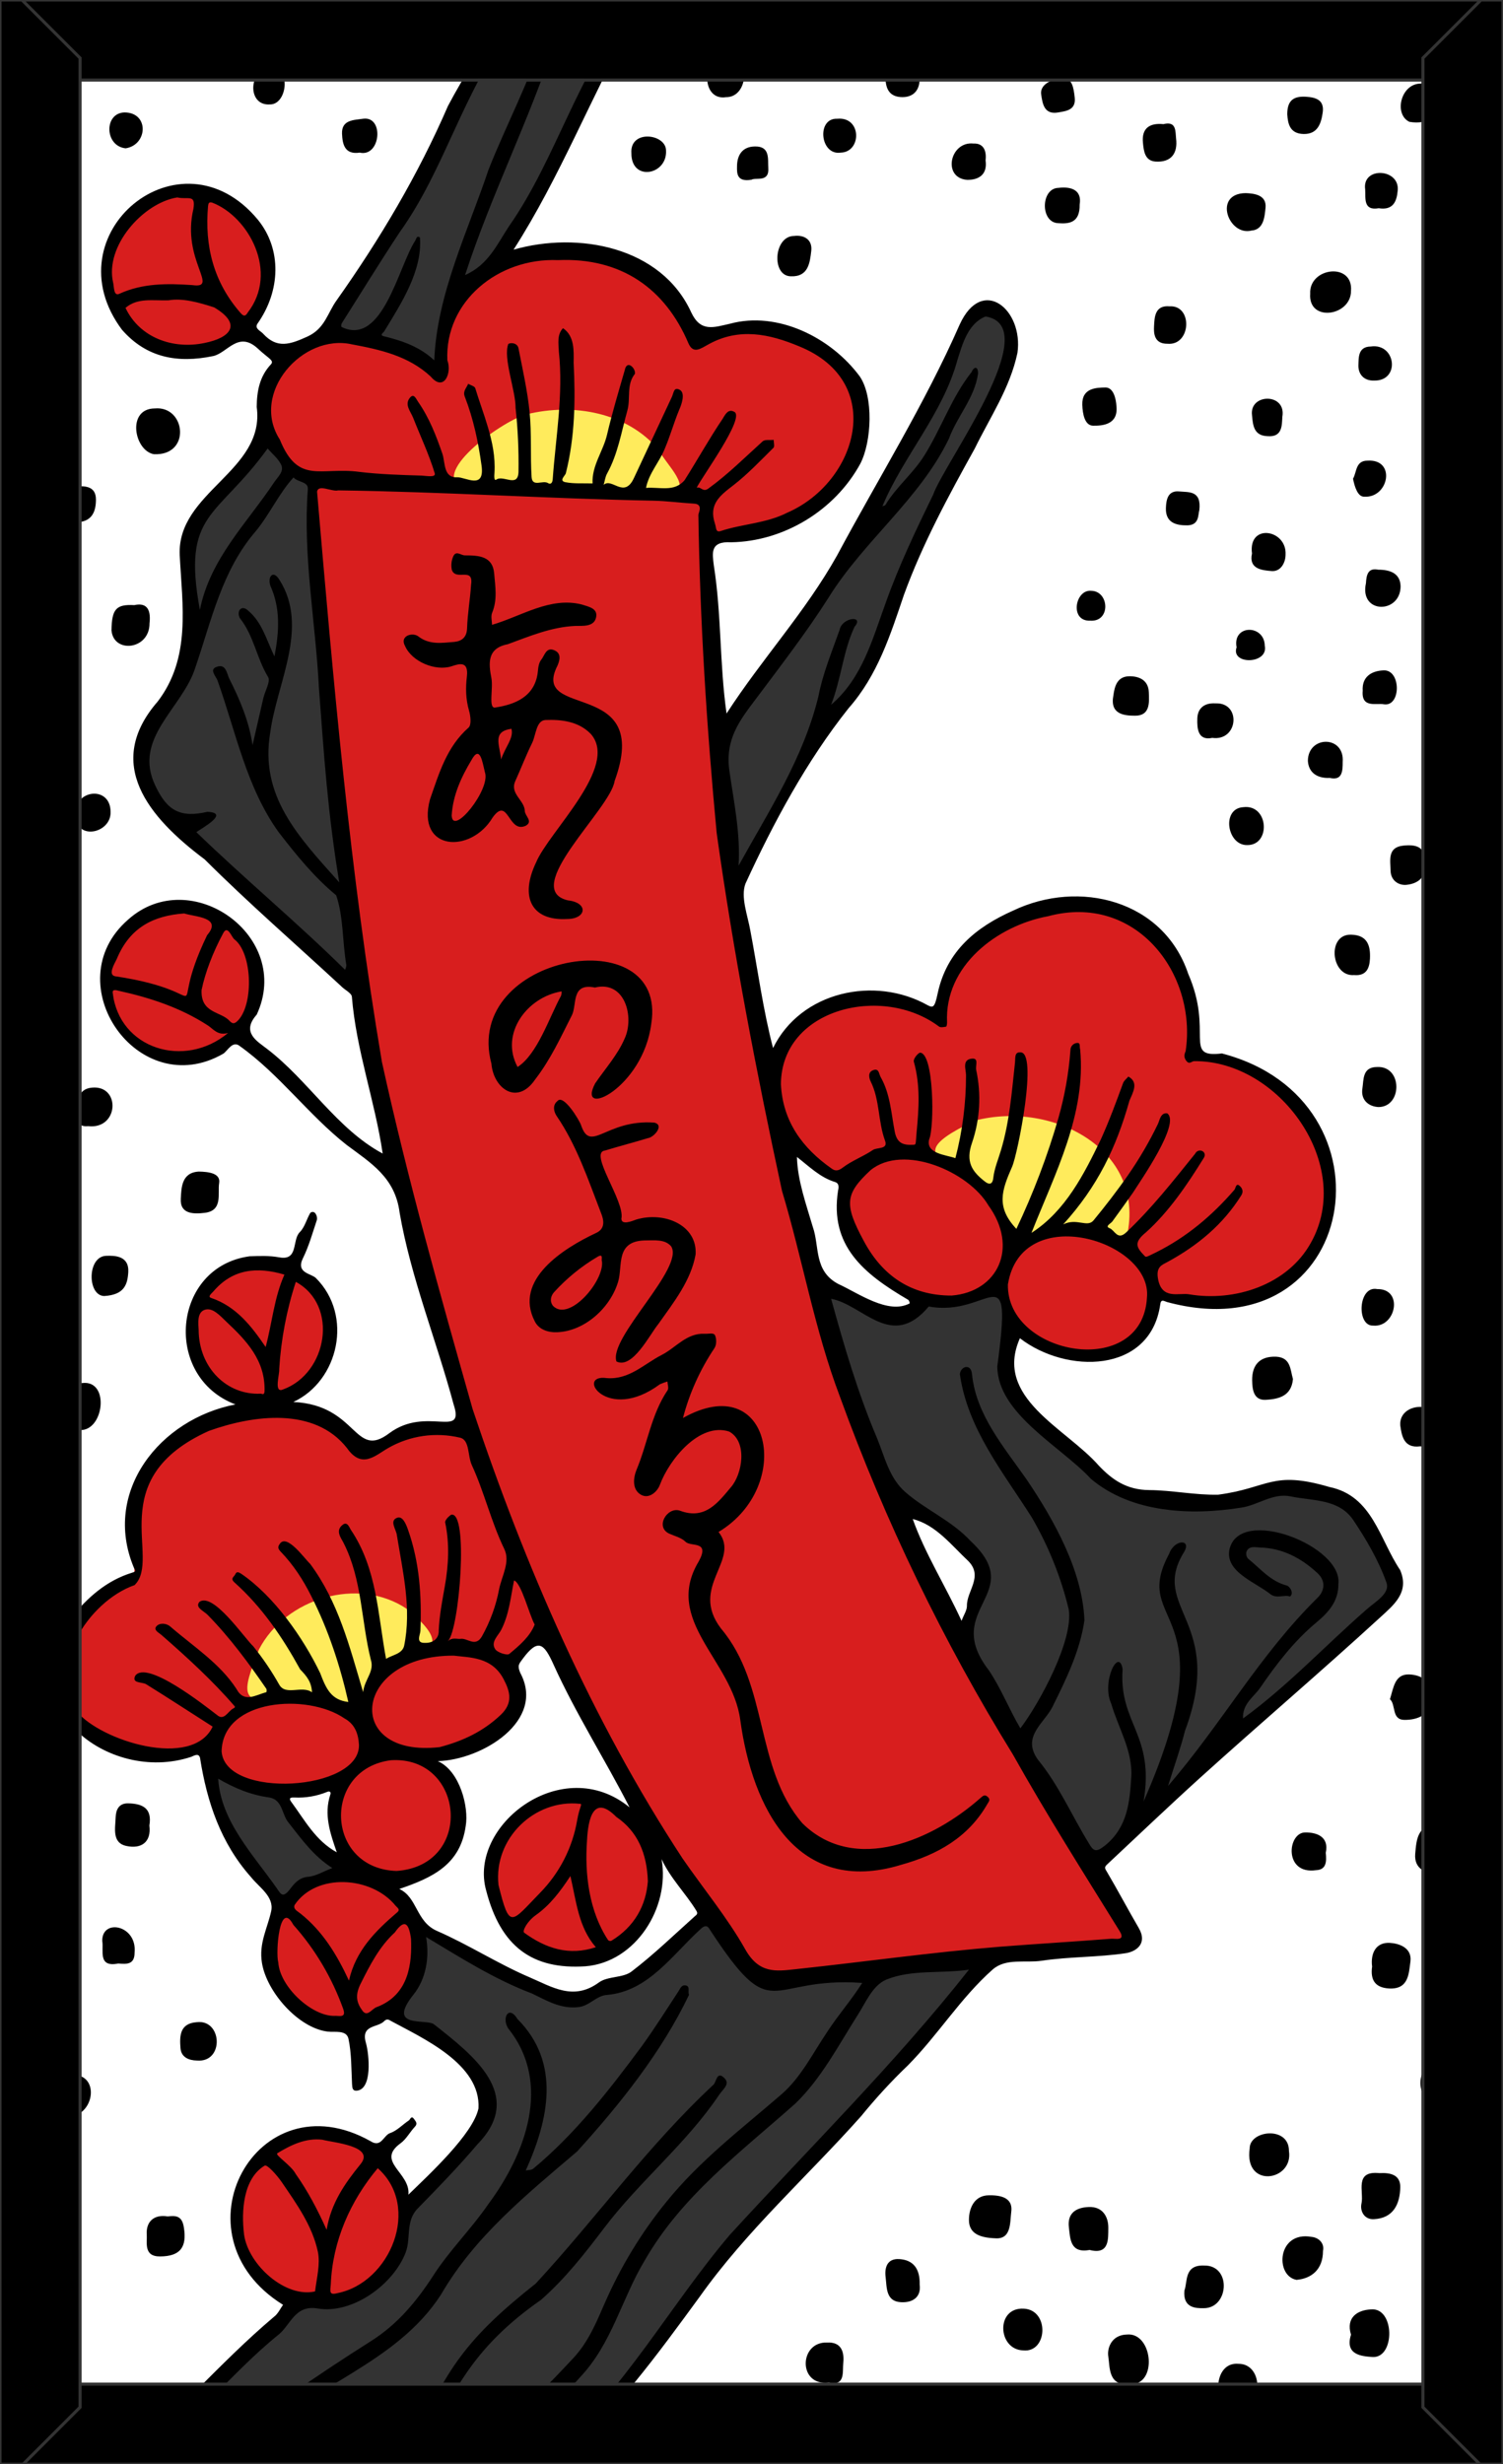 <svg xmlns="http://www.w3.org/2000/svg" xmlns:xlink="http://www.w3.org/1999/xlink" viewBox="0 0 976 1600">
<rect x="0" y="0" width="976" height="1600" fill="#808080" stroke="none"/>
<style type="text/css">
	.st0{fill:#FFFFFF;}
	.st1{clip-path:url(#SVGID_2_);}
	.st2{fill:#FFEB5C;}
	.st3{fill:#333333;}
	.st4{fill:#D81E1E;}
	.st5{fill:none;stroke:#333333;stroke-width:2;stroke-linecap:square;stroke-miterlimit:3;}
</style>
<g id="Paper_Backing">
	<path class="st0" d="M960,22v1556c0,3.3-2.7,6-6,6H22c-3.3,0-6-2.7-6-6V22c0-3.3,2.7-6,6-6h932C957.3,16,960,18.7,960,22z"/>
</g>
<g id="Wikipedia_Cropped">
	<g>
		<defs>
			<path id="SVGID_1_" d="M960,22v1556c0,3.3-2.7,6-6,6H22c-3.3,0-6-2.7-6-6V22c0-3.3,2.7-6,6-6h932C957.3,16,960,18.7,960,22z"/>
		</defs>
		<clipPath id="SVGID_2_">
			<use xlink:href="#SVGID_1_"  style="overflow:visible;"/>
		</clipPath>
		<g class="st1">
			<path class="st2" d="M226.5,1109.3c-11-1.3-15.3-10-25.9-7.1c-14.1-3.8-25.5-0.3-39,4c-17.5-1.5-4.2-25.7-0.9-36.4
				c7.2-22.5,30.8-33.3,51-40.5c29.5-8.6,66,5.6,76.6,34.5c-0.6,9.5-17.9,3.6-22.9,8.9c-4.8,8.3-16.4,5.3-20.3,12.9
				C237.6,1105.2,242.6,1097.8,226.5,1109.3z M727.2,806.2c-6.7-0.2-9.3-8.5-15.6-9c-9.2,0.9-19.2,2.2-27.7-0.4
				c-14,6.4-10.8,10.2-27.3,3.4c-4.8-6.5-10.7-13.5-10-21.6c-1.9-8.1-17.8-10.4-19.3-19.3c-6.1-7.7-32.3-2.7-27-19.1
				c20.4-21.7,59-29,88.2-18c19.3,8,43.4,19.6,47.6,42.3C739.3,776.8,747.2,801.9,727.2,806.2z M431.6,321.1
				c-16.4-1.1-30.8-1.7-46.9-3.3c-13.7-1.7-28.4,2-41-2.2c-8.3-3.2-18.9,2.4-27.6-1.8c-9.2,3-21,2.5-28.8-4.5
				c5.6-28,46.7-50.9,76.1-51.2c15.4,0.1,30.8,2.4,44.7,9.1C425,275.1,470.9,318.8,431.6,321.1z"/>
			<path class="st3" d="M309.3,1604c-28.5,0.9-188.9-0.7-221,0c-17.2-2.9,47.8-44.6,51.2-54.7c21.9-17.1,37.1-44.9,63.4-54.6
				c22.4,4.7,48.1-11.5,56.9-33.4c-0.5-31.7,28.9-47.4,47.4-71.5c28.1-23.9-2.7-54.5-26.7-71.4c-16.3-2-31.4-6.7-15-25.6
				c12.3-6.6,1.8-41.5,13.3-38.3c46.5,27.8,95.8,65.7,145.4,22.6c12.5-6.4,25-36.3,39.3-27.3c12.3,13.5,21.2,41.7,42.8,39
				c20.6-5.4,43-6.1,63.1-4.3c18-10.9,40-6.2,59.8-9.4c12,4.8-9.7,18.6-11.9,24.5c-56,71.8-129.3,131.9-179.7,205.9
				c-22,35.3-56.6,66.8-78.8,98.7L309.3,1604z M183.9,1234.1c-12.1-6.3-62.9-76.8-40.3-82.8h-0.1c64.6,22.2,29.5,22.9,74.9,58.6
				c5.6,8.4-12.5,11.1-18.1,12.7C192.6,1222.8,191.5,1233.8,183.9,1234.1z M711.8,1205.1c-16.9-10.3-22.1-36.4-34.7-52.6
				c-14.9-21.2-24.4-43.1-38.3-65.9c-31-33,21.1-55.3-11.3-83.3c-12-13-28.7-19.8-42.1-31.5c-25.9-36.9-39.8-87.3-48.6-131.3
				c21.8-3.6,43.6,33.8,63.3,5.1c14.1-0.3,30.6-2.8,43.7-7.9c16.8-1.9,9.7,37.6,7.9,49.7c3.9,33,70.7,85.6,105.2,88.2
				c42.1,11.3,90.6-29.2,125.3,8.8c35.7,48.9,21.8,52.5-17.6,86.6c-19.4,12.1-41.1,51.4-64.4,45.4c-17.6,11.2-24.4,34.9-41.5,46.8
				c-6.7-3.3-10.3,2.3-12.3,7.9C729.8,1175,730.8,1202.2,711.8,1205.1L711.8,1205.1z M224.1,633.7c-23.8-17.7-41.8-41.2-60.4-54.4
				c-13.6-14.5-36.1-25.7-40.9-44.7c-10.1-5.7-19.2-6.7-25.5-22.7c-20.3-45.5,43.9-70.5,30.7-112.2c-20.5-49.8,13.2-75.1,42.5-110.9
				c11.9-5.3,14.1,18.7,25.7,19.9c7.9,3.1,7.5,7,7.4,9.1c-3,50.3,6.6,99.8,8.9,149.7c1.8,39.3,9,79,11.4,117.8
				C222.4,596.8,235.7,624.6,224.1,633.7z M479.5,566.1c-9.1-15.8-3.1-44.7-9.8-64.7c-3.7-26.3,10.9-40,23.5-57.5
				c26.6-33.7,48.3-72.3,77.4-104c4-4.2-1.5-7.6-1.8-11.7c8.3-20.8,22.1-40,33.4-59.9c14.5-16.4,12.4-54.7,36.1-66.5
				c16.5-4.3,20.3,18.1,16.3,30.7c-10.5,33-30.3,59.8-45.2,90.3c-26.4,43.9-30.5,95.3-63.7,134.8c-3.3,5.6-11.6,1.7-13.7,8.1
				C518,500.5,502.4,537.6,479.5,566.1L479.5,566.1z M281.9,238.5c-13.8-10.8-29.8-13.6-42.8-21.6c-7,1.4-14,4.1-20.3-1.3
				c8.3-37.9,47.1-69.6,61.4-108C291.6,66,330.3,29.8,330.4,0c-2.7-9.2,77.6-1.6,80.3-4c5.6-0.1,5.5,11.4,1.3,13.1
				c-33.4,43-46.3,93.3-78.1,140.3c-26.5,50.9-45.1,12-48,85.1C285.9,236.7,284.1,238.5,281.9,238.5
				C281.9,238.5,281.9,238.5,281.9,238.5z"/>
			<path class="st4" d="M216.6,1493.3c-76.3,6.2-87.1-97.9-11-108.2C272.2,1386.7,284.2,1480.2,216.6,1493.3z M220.5,1313
				c-37.8,0.6-58.8-50.9-33-77.6c1.6-21.3,60.7-9.4,38.8-31.1c-14.8-13.1-5.7-30.3-8-45.1c-16.1-2.8-34.1,8-51,0.7
				c-42.4-6.7-6.5-33.2-57.9-21.1c-85.6-0.8-90.6-81.1-22.1-115.6c-1.7-75.1,11.2-80.6,73.6-109.7c-14.7-15.3-37-18.3-36-50.1
				c0.7-40.5,51.1-56.5,78.8-27.4c39.3,53.1-41,71.8-16.5,81.4c18.9,1.8,33.3,8.8,41.5,20.7c5.8,10.2,13.6,3.8,21.6-1.2
				c13.4-15.1,55.8,0,54.3-15.3c-17.9-59.3-34.4-123.9-49.5-182c-32-130.9-36.8-266.6-52.5-399.3l0.1,0.8c0.5-46.7-3.7-18.2-22-48.9
				c-36.9-64.3,53-92.8,96.1-55.3c16.7,6.1,5.1-48.6,47.1-63.7c51.9-23.4,106.4,1.4,129,47.8c40-22.7,115.9,9.6,105.5,59.8
				c-8.1,46.2-57.5,65.2-99,68.9c-4.7,36,3.8,76,3.6,113.5c2.8,75,17,151,31.2,224.2c8.9,19.7,22.8-31.8,43.3-32.9
				c24.2-12.3,46.8-1.3,70.7,3.2c12.1-65,114.8-97.1,151-37.5c8.2,14.8,17.5,34.8,15.7,58.2c-0.6,3.3,1.7,6.5,5,7
				c0.2,0,0.4,0.1,0.5,0.1c18.8,0.4,38.9,11,51.7,22.6c65.3,57.9,18.4,153.7-65.1,136.3c-23.6-6.6-16.4,11.6-29.6,24.4
				c-26.5,26.9-81.5,5.8-86.3-28.4c-7.1-14.1-19.1,8.3-33.4,5c-34.7,4.7-76.9-42.3-67.7-72.9c1.4-3,0.1-6.6-2.9-8
				c-0.8-0.4-1.6-0.6-2.5-0.6c-26.6-9.8-47.4-53.2-32.9,8.4c15,52.6,25.8,108.2,46.9,157.7c29.2,79.3,70.1,153.6,113.5,225.9
				c3.5,17.7,81.6,109.3,51.3,107c-73.3,3.2-145.1,13.4-217.5,20.7c-34.1-2.4-50.3-69.8-77.9-87.6c-12.2,2.4-1.3,16.9-3.2,25.8
				c-1.1,42.8-60.4,66.9-88.6,32.8c-34.3-27.2-11-89,36-87.6c5.1-1.4,8.1,2.9,12.5,3.6c5.8-2.4,11.7-0.1,15.8,4.1
				c10.1,11.8,26.9,11.5,14.9-6.4c-20.1-33.9-41.5-72.3-56-106.5c-7.6-11.6-22.3,15-30.4,19.7c17.8,30-12.8,49.9-42.7,57.1
				c-14.5,8.6,17.9,24.1,11,44.3c-0.9,18.1-20.1,36-38.8,36.1c-11.1,1.6-3.7,12.4,2,16.3c1.3,1.3,2.8,2.9,2.6,5.3
				c0.4,6.6,7.8,7.4,7.5,15.6c3.8,21.4-5.1,46.4-32.6,55.1C230.9,1306.3,227.3,1311.5,220.5,1313L220.5,1313z M187.9,1102
				c13.5-5.9,45.3,22.6,49.6,6.9c-1.4-42.1,76.4-23.4,26.6-64.3c-31.5-21.2-78.6-6.9-95.9,26.3
				C156.9,1099.4,154.4,1108.8,187.9,1102L187.9,1102z M633.1,727.6c-67.3,32,18,22.8,21.9,76.9c5.4,14.7,21.5-9.7,29.2-6.1
				c18.5-2.7,33.3,10.7,46.9,7C746.3,747.3,684.1,714.3,633.1,727.6z M342.1,269c-13.6,3-63.1,37.2-42.4,48
				c47.3,0.5,89.9,4,135.8,4.8c15-4.6-2.5-19.5-7.7-29.6C407.4,267.8,372.4,261.5,342.1,269z M115.7,686.7
				c-62.4,0.3-60.8-98.9,3.9-97.7C182.7,595.4,179.9,685.1,115.7,686.7z M120.9,227.9c-67.5-2.9-67.5-100.2-0.3-103.2
				c36.3-1.2,74.9,51.6,38.7,84.2C149.2,220.6,137.1,229.7,120.9,227.9L120.9,227.9z"/>
			<path d="M948.7,257c7.3-1.5,8.2,3.3,8.5,9.6c0.4,9.2-6.6,12.7-12.8,13.9C928.5,282.7,932.3,253.9,948.7,257z M942.3,1444.4
				c-16.3-0.1-16.6,30.5,1.2,27.4c8.8-0.7,12-6.8,11.6-16.2C956.9,1446.3,949.4,1444,942.3,1444.4L942.3,1444.4z M932.8,1365.7
				c7.4,1,16.5-0.4,14.3-12c2-8.2-1.2-13.3-8.8-14.6C920.5,1333.7,916.2,1363.3,932.8,1365.7L932.8,1365.7z M933.8,1555.2
				c-15.8-4.4-14.5,26.4,5.1,23.6C951.2,1576.8,948.9,1550.6,933.8,1555.2L933.8,1555.2z M924.1,178.9c-1.1,15.2,22.8,18.1,21.6-0.5
				C945.5,166.1,922.9,166,924.1,178.9z M945.2,1200.3c-1.1-6.5-0.7-14.8-11.4-15.3c-13.4-0.6-14,9.5-14.8,18.6
				c-0.9,10.4,7.6,13,14.8,13.1C943,1216.8,945,1209,945.2,1200.3z M934.8,924.5c-0.2-15.4-26.7-14.3-25.5,1.1
				c0.9,6.4,2.2,14.9,12.8,13.5C932.7,940.1,934.9,932.3,934.8,924.5z M915.2,79.1c25.2,4.4,23.5-26.9,6.6-24.8
				C909.5,55,905.1,74.2,915.2,79.1z M902.6,1103.3c4,3.6,0.9,13.2,9.2,13.4c8.9,0.2,17.7-3.6,18.5-14c0.7-9.6-6.2-15.2-15.2-15.5
				C905.8,1086.9,905,1095.4,902.6,1103.3z M913.5,574.5c7.3-0.8,13.1-5,11.4-13.9c1.5-11.4-6.2-12.4-14-11.5
				c-10,1.2-8,9.6-7.9,16.2S908.5,575.1,913.5,574.5L913.5,574.5z M902.5,1261.5c-9-0.5-12.6,6.7-11.5,15.4
				c-1.2,8.5,1.8,13.6,10.8,14.2c13,0.8,13-9.6,14.1-17.6C917,1264.3,907.9,1261.8,902.5,1261.5L902.5,1261.5z M559.2,1374
				c-34.9,39.2-74.3,74.2-104.8,117.2c-27.5,37.6-55.3,75.8-90.7,106.6c-5.3,6.1-10.3-1.9-4.3-6.3c46.3-39.9,75.4-94.3,114.5-140.4
				c52.4-57.3,106.9-110.9,155.3-172.2c-18.4,2.7-37.2-0.3-53.8,6.5c-9.1,4-13.4,15.3-18.6,23.2c-12.5,19.7-23.4,40.8-40.2,57.1
				c-35.5,31.6-73.9,60-98,102.1c-14.9,24.7-21.2,53.9-42,75.8c-19.2,22.1-45.4,34.3-65.8,54.6c-2.5,2.6-6,7.9-9,1.7
				c-1.9-4,3.9-5.6,5.5-8.5c8.5-15.3,24.8-21.7,37.3-32.5c9.9-8.7,18.7-18.2,27.7-27.8c9.8-10.5,15-23.3,20.5-35.9
				c10.3-23.5,23.7-45.6,39.9-65.5c21.8-27,48.9-47.5,74.8-69.9c12.6-10.9,20.2-26.5,29.6-40.4c7.1-11,15.8-20.8,22.8-31.9
				c-62.8-4.5-56.9,30-99.6-35.6c-1.5-2.1-3.4-1.2-5.1,0.4c-18.5,16.7-34,40.7-61.1,43c-6.7,0.4-11.3,7.1-18.4,7.9
				c-11.5,1.4-20.8-4.3-30.2-8.8c-24.7-9.4-45.9-23-68.8-36.7c2.3,13.4-0.1,27.3-8.2,37.4c-17.7,22.2,7.9,15.5,13.2,19.2
				c25.5,20.1,59.5,46,28.4,77.9c-12.3,14.5-25.6,28.2-38.9,41.8c-8,8.2-4.2,19.1-7.8,28.6c-8,20.8-34.6,40.1-57.1,36.3
				c-14.7-2.5-17.5,10.4-25.2,16.8c-33.6,27-59.6,63.5-96.7,86.2c-2.5,2.1-4.6,8.5-8.2,3.5c-1.2-1.7-0.9-3.6,0.1-5.4
				c35.9-29.6,66-65.6,101.6-95.7c2.7-2,4.2-5.5,5.9-7.8c-72.9-45.2-17.3-148,56.9-106.2c6.9,4.4,8.3-3.8,12.6-5.3
				c4.5-1.5,8.1-5.5,12.3-8.3c0.8-0.6,1.5-3.4,3.3-0.8c1.1,1.6,2.5,2.9,0.5,5c-3.3,3.5-5.6,8.1-9.4,10.8c-16.2,11.9,6.7,19,5.2,33.3
				c13.1-12.8,42-39.3,45.5-56c1.7-28.8-36.2-45.6-57-56.9c-1.8-1.2-2.9-1.1-4.3,0.3c-4.2,4.3-15.2,2.1-11.8,14
				c2.1,7.3,4.5,30.8-6.4,31.1c-2.6-0.1-2.4-2.4-2.6-4.5c-0.5-9.8-0.3-19.7-2.3-29.2c-1.3-6-9-4.1-13.6-4.7
				c-19.1-2.4-39.6-25.9-42.6-44.6c-2.1-12.9,3.6-22.5,6-33.6c2-9.5-7.8-15.4-13.1-22.1c-19.6-22-28.6-48.7-33.1-77.4
				c-0.9-3.3-3.6-1.6-5.7-0.7c-54.2,18-119.6-34.2-78.1-90.2c10.8-13.3,23.1-24.3,39.8-29.4c3.1-0.9,1.7-1.6,1-3.3
				c-20.6-49.3,16.9-96.5,66-105.9c-47.4-17.9-41.1-89.4,9.2-96.2c6.4-0.2,12.7-0.5,19.3,0.7c12.6,2.3,8.1-11.3,13.3-16.4
				c3.2-3.2,4.4-8.4,6.8-12.5c3-2.2,4.8,2.3,4.3,4.5c-2.8,8.4-5.2,17.1-9.1,25c-4.7,9.6,5.3,9.8,8.4,12.8
				c24.4,24.3,14.9,66.8-14.6,80.5c42,2,39.3,37.8,62.4,20.2c24.1-17.8,49.1,4.1,41.7-18.5c-11.1-41.5-27.8-82.4-35.1-124.6
				c-2.9-23-18.9-32.4-34.4-44c-24.8-19.5-43.5-45.7-69.4-64.2c-4.6-3.7-7.7,2.8-10.6,4.9c-55.3,32-109.3-45.8-61.9-87
				c40.5-36.3,107.1,10.8,83.5,61.7c-10.3,11.6,0.4,17.3,6.8,22.3c26.8,20.5,45.2,51.9,75,67.9c-5-34.1-17.2-67.1-20-101.8
				c-0.2-2.5-4.8-4.5-7.1-7c-29.6-27.4-59.9-53.7-88.5-82.2c-36.6-27.4-65.5-62.2-30.5-102.5c21.7-28.4,16-62.2,14.3-95
				c-1.9-41.2,55.7-54.5,50-96.3c0.1-10.3,1.9-19.8,9.2-27.6c2.4-2.6-1.6-3.8-8.4-10.2c-12.8-11.9-19.8,2.8-29.1,4.8
				c-23.2,4.8-43.3,1.1-59.2-17.1c-46.6-62.3,38-132.1,88.2-71.5c15.7,19.2,14.9,46.3-0.3,67.7c-1.8,3.1,1.9,4.4,3.7,6.3
				c9.1,10,17.5,7.1,28.9,1.9s13.1-15.6,18.9-23.5c28.1-39.7,53-81.6,72.3-126.2c10.5-19.8,22.6-38.8,36.1-56.7
				c1.7-2.3,6.8-5.2,7.4-5.2c3.8,4.3-0.1,8.5-2.2,11.5c-31.3,40.3-43.2,91.3-72.6,132.3c-12.9,19.5-25.1,39.4-37.6,59.1
				c-0.4,0.7-0.6,2.1-0.2,2.5c26.7,13.1,37.1-39.9,47.9-56.1c0.6-1.2,1-3.5,3-2c1.7,21.6-12.2,42.9-23.3,61.1
				c-0.4,0.6-3.3,2.4,0.1,3.1c12.1,2.9,23.6,7.1,32.5,15.6c1.7-43,21.8-83.7,35.3-124c11.6-29.3,26.6-57.2,35.9-87.4
				c0.8-2,0.4-7,4.7-5.8c4.6,1.2,3.8,5.9,2.9,8.9c-17,52.2-41.6,100.1-58.8,152.9c15.3-6.7,20.9-20.3,28.6-31.8
				c31-44.3,45.2-101.6,80.1-141.9c7.7,1.8,3.5,4.8,0.7,8.3c-27.3,49-47.7,101.8-77.9,148.9c41.9-12,95.9-2,115.4,40.8
				c6.1,12.9,14.4,9.7,25.1,7.3c30.9-8.4,65.6,8.9,84.3,34.2c9,13.1,7.8,42.2,0.4,56.6c-16.6,30.6-50,50.6-84,51.1
				c-14-0.8-12,7.5-11.2,14.8c5.1,32.3,3.7,63.9,8.3,96.4c23-35.6,51.2-65.9,71.8-102.7c26.7-49.9,56.8-98,79.6-149.9
				c14.7-32.1,41.5-9.6,37.5,18.4c-4.8,22.8-17.8,41.8-27.7,62.1c-17.1,30.8-33.9,61.8-46,95c-8.8,26-17.1,52.3-36,73.7
				c-27.2,34.2-48.7,74.2-66.9,113.8c-3.3,8.7,1.4,20.5,3.2,30.8c4.8,25.3,8.2,51.1,14.7,76c18-36.8,66.1-47.2,100.6-27.7
				c3.2,1.5,4.3,1.8,6.3-7.8c5.9-27.7,25.2-43.2,49.1-53.8c42.8-20.4,97.5-6.8,113.6,41.1c16.6,38.2-3.7,54.8,21.9,51.7
				c116.4,30.3,88.8,195.1-35.7,161.4c-2.1-0.7-4-2.2-4.4,1.8c-6.6,44.8-61,45-91.1,21.7c-17.2,38.8,29.9,58.3,51.3,82.8
				c8.6,9,17.9,15.7,32.7,15.8s29.6,3.3,44.7,3c32.9-4.3,34.8-16,72.3-5c28,5.8,32.4,33.8,45.9,53.9c6.3,14.6-4.3,22.8-13.1,30.9
				c-38.5,35.3-78.3,69.2-117,104.2c-20.3,18.4-40.2,37.4-60.2,56.1c-1.7,1.6-1.6,2.4-0.3,4.4c7.2,12.2,13.8,24.7,20.9,36.9
				c5.9,10.2-1.9,15.3-8.5,16.3c-18,2.7-36.6,2.2-54.6,4.9c-10.7,1.6-23.1-1.9-31.8,5.7c-20.8,18.4-35.5,42.5-55,62.2
				C578.6,1351.5,568.6,1362.5,559.2,1374z M124.8,185.1c18.2,2.6-7.1-16.1,0.8-49.5c1.6-9.8-3.5-5.8-10.5-7.4
				c-22.1,3.5-47.3,31.6-41.6,55.5c0.6,2.3,0.2,8.8,3.9,7.1C92.7,183.8,108.6,184,124.8,185.1z M139.1,199.6
				c-9.9-3.2-20.4-6.2-29.7-4.6c-10.6,0.3-20-1.8-27.9,4.9c9.2,19.5,31,27.1,51.3,22.8C149.4,219.4,157.7,210.7,139.1,199.6z
				 M160.9,202.9c20.2-26.1,0.7-62.1-23-71.3c-2.2-0.7-2.6,0.4-2.8,2.2c-2.3,26,3.6,49.4,21.1,69.4
				C158,205.2,159.2,205.8,160.9,202.9L160.9,202.9z M74.9,633.9c70.7,10.5,31.1,32.3,59.6-26.7c10.1-11.7-7.7-11.8-14.9-14.1
				c-19.6,1.4-35.2,8.8-43.8,29.6C74.5,625.5,69.7,633.1,74.9,633.9L74.9,633.9z M148.1,670.7c-6.7,1.9-9.5-2.5-13-4.8
				c-17.8-11.6-37.6-18.1-58.1-22.6c-1.2-0.3-4.2-1.3-3.8,1.4C77.4,681,119.8,694.3,148.1,670.7L148.1,670.7z M152.2,609.9
				c-1.8-1.3-4.3-9.5-7.2-4.1c-6.6,12.2-11.7,25.4-14.1,37c-0.7,15.3,12.6,13.8,18.2,20.1c2.3,2.5,3.8,1.5,5.9-0.8
				C164.8,650.9,163.7,618.7,152.2,609.9L152.2,609.9z M206.4,1462c-3.6-16.9-13.8-31-23.4-45.1c-3-4.4-9.4-11.6-11.1-10.8
				c-14,8.4-15.3,29.5-13.4,44.9c2.9,19.8,27,41.2,46.1,36.8C205.6,1479.2,208.1,1470.1,206.4,1462z M234,1405.3
				c10.1-12-17.8-14.1-24.7-16c-10.7-1.3-20.6,3.5-29.2,8.8c-1.8,1.1,8.9,7.7,11.9,13.4c7.9,11.2,14.1,23,20.1,36.3
				C215,1430.3,224.1,1417.5,234,1405.3z M245.3,1407.8c-17.8,21.2-29.3,47.2-30.5,75.3c-0.3,4.5-1.4,7.4,4.4,5.8
				C253.4,1482.1,273.7,1433,245.3,1407.8L245.3,1407.8z M647.6,887.2c10.2-75.7-4.6-31.5-44.5-38.9c-24.1,28.8-42.6-1.2-63.4-5
				c8.4,30.5,17.3,61,29.7,90.2c5.1,12.3,7.9,26.1,18.6,35.4c13.3,11.6,29.9,18.3,42.4,31.8c37,34.6-19.4,43.5,11.7,83.8
				c8,11.8,13.2,25.4,20.5,37.7c12.4-16.3,34.6-57.2,31.4-77.2c-5-20.9-13.1-41-23.9-59.6c-18.6-29.4-41.8-57.6-46.8-93.2
				c0.5-5.1,7.3-7.2,7.9,0.1c2.6,26.3,20.7,47.2,35.3,68.1c17.9,26.4,36.4,59.5,37.7,91.6c-2.8,19.7-11.8,38.2-20.8,56.3
				c-5.3,10.6-20.3,19.3-9.3,34.4c13.4,16.3,21.9,36.2,33,54.2c3.1,5.4,4.8,5.9,10.7,1.2c14.5-11.9,15.8-28.3,16.8-44.2
				c1.1-16.9-8.4-31.9-13-47.7c-6.5-14.2,4.9-36.9,7.4-22.5c-2.6,35.4,21,42.3,13.6,86c56.5-128.4-9.3-112.6,16.6-160.8
				c3.4-9.6,14.8-9.7,9.7-1.2c-22.7,36.7,27.2,44.8,0.6,116.1c-2.8,11.2-6.8,22.2-11,35.8c34.9-40.4,59.1-84.7,97-122.1
				c4.4-4.2,5.8-10.7,0.1-16c-10.6-9.9-23-16.4-37.6-16.7c-2.3-0.1-7.1-1.4-8.6,2.8c-0.4,1.6,0,3.2,1,4.4c8,6.4,14.6,14.8,25.3,17.5
				c2.2,0.9,4.6,5.1,2,7.1c-4-1.4-8.3,1.6-12.6-1.4c-9.5-7.8-29.9-14.5-26.7-29.3c6.7-28.3,73.6-2.1,70.7,22.5
				c0.2,11.1-6.3,18.4-14.2,25c-14.6,12.1-26.1,27.2-36.6,42.5c-3.9,5.7-11.7,10.4-11.1,19.9c29.1-21.2,53-47,80-70.6
				c5.7-5.2,15.7-10.4,13.1-17.7c-5.1-14.3-13-27.8-21.5-40.5c-9.5-14-26.5-12.4-40.8-15.4c-11.4-2.4-21.3,5.8-32,7.3
				c-32.4,5.2-71.2,3.6-97.6-18.7C688.9,939.1,647.9,918.1,647.6,887.2z M628.7,1013.5c-10.8-10.1-21-23.5-36-27.2
				c8.1,22.7,21.2,43.2,31.7,66.1c1.4-3.8,3.6-6.9,3.5-9.9C627.8,1032.9,638.7,1023.5,628.7,1013.5z M544.2,773.1
				c0.7-2.8,0.4-4.9-1.9-5.6c-9.8-3-16.8-10.1-24.8-16.3c0.4,15.4,6,30.7,10.3,45.4c4.5,12.7,0.5,28.6,16.6,37.1
				c13,5.9,32.3,20,46.3,12.6c0-0.9-0.3-1.7-0.9-2.3C560.5,826.9,538.7,808.7,544.2,773.1z M561.1,806.1
				c12,22.3,30.7,35.2,56.9,35.1c30-2.4,43.7-31.2,23.8-58.6c-12.9-21.9-55.1-40.2-76.5-22.8C548.7,775.3,548,781.9,561.1,806.1
				L561.1,806.1z M744.8,842.5c3.6-36.9-81.6-63-90.3-8.5C653.6,880.2,741.8,896.1,744.8,842.5L744.8,842.5z M507.1,704
				c1.2,24.1,13.9,41.4,33,54.8c2.2,1.6,4.2,1.6,7.2-0.7c5.9-4.5,13.3-7.2,19.5-11.4c2.8-1.9,10.1-0.2,7.9-6.1
				c-4.6-12.5-3.3-26.3-9.3-38.4c-0.9-1.8-2.2-5.9,1.5-7.3c4-1.6,3.8,2.5,5,4.5c6.2,10.9,6.8,23.4,9.1,35.3c1.5,7.9,5.8,8.9,12,8.6
				c2-0.1,1.5,0,2.2-8c1.5-15.5,2.5-30.8-1.8-46c-0.4-1.5,2-4.9,3.9-5.8c9.3-0.2,9.5,48.6,6.1,56.2c-2.5,9.5,11.1,10.1,17,12.3
				c4.6-17.6,6.9-35.7,6.9-53.8c0-3.8-2.7-10,3.5-10.8c5.1-0.7,2.5,4.3,3.1,7.3c3.4,15.7,2.5,32.1-2.7,47.3
				c-4.3,12.3-0.1,18.6,8.4,25.2c3.9,3,5.1,0.4,5.4-2.3c0.7-6.3,3.3-12.3,5-18.1c5.6-18.6,7-37.7,9.1-56.9c0.3-2.8-0.4-6.8,3.2-6.6
				c12.2-1.5-1.6,66.7-5.1,74.3c-6.7,15.3-10.6,26.1,2.8,40.3c11-23.2,20.2-47.3,27.3-72c4.1-14.4,6.7-29.1,7.8-44
				c0-2.4,1.7-4.4,4.1-4.7c2.8-0.4,1.6,2.5,2.2,4c4,42.3-16.2,80.4-31.6,119.3c22.1-14.2,34.1-38.1,45-60.6
				c5.4-11.9,10-24.3,14.5-36.7c0.6-1.6,2.3-2.8,3.4-4.2c7,3.8,2.9,10.4,0.7,15.7c-8.5,30.3-20.6,55.6-43,80.3
				c8.9-4.4,15.6,2.3,19.7-2.6c7.8-9.5,15.4-19.3,22.4-29.4c7.3-10.5,13.8-21.6,19.4-33.2c1.1-2.2,1.7-7.6,6.1-6.9
				c8.7,6.5-17.4,43.7-22.3,51.5c-4.4,6.3-8.9,12.5-13.4,18.7c-1,1.4-5.1,3.1-1.7,4.4c3.2,1.2,5,8,10.6,2.8
				c16.6-15.6,30.6-33.5,44.8-51.1c2.3-4.5,8.7-1.3,5.4,3.1c-10.5,17-22.5,34.6-37.2,47.8c-8.2,6.7-6.3,9.8-1,15.3
				c1,1,0.7,1.1,7.4-2.2c19.9-9.9,36.5-23.9,51-40.7c0.8-1,1-4.6,3.3-2.6c0.9,0.8,3.2,3,1.1,6.3c-11.9,19-28.3,32.5-47.7,43.1
				c-3.6,2-7.6,3-6.4,10.6c2.3,14.4,13.6,9.3,20.3,10.5c29.6,5,63.9-6.1,79-33.4c28.5-50.5-20.5-118.5-75.7-118c-1.5-0.1-3,2.4-5,0
				c-1.7-2.1-1.7-4.1-0.6-6.4c7.6-50.3-32.3-103-89.3-87.7c-33.1,6.1-67.5,32.2-65.6,69.1c0,0.9-0.3,2.5-0.6,2.6
				c-1.6,0.3-3.8,0.7-4.7-0.1C573.1,639,507.4,654.6,507.1,704z M473.7,500.9c2.9,20.1,7.2,40.5,5.9,61.2
				c19.8-35.8,42.2-70,51.9-110.2c2.8-14.6,8.7-28.7,13.7-42.9c1.6-8.3,16.3-9.7,9.7-2c-7.4,15.7-8.5,33.2-15.2,50.6
				c20.4-17.4,26.9-42.9,35.7-66.9c8.5-23.8,19.5-46.8,30.6-69.6c7.2-20.5,73.3-109.3,34-115.6c-11.4,4.5-15,17.8-18.3,28.3
				c-9.6,35.1-35.1,62.3-48.7,94.9c0.7-0.3,1.7-0.4,2-0.9c7-11.7,17.8-20.2,25.2-32c11.1-17.7,17.7-37.8,30.7-54.2
				c1.6-3.8,4.3-3.9,4.2,1c-2.2,15.8-13.5,27.6-18.9,42.2c-18.9,39.3-55.5,66.5-78.4,103.6C523.4,411,507,432.2,491,453.6
				C480.4,467.7,470.6,479.9,473.7,500.9z M181.7,285.4c12,29.5,26.3,17.6,51.7,21c13.4,1.6,26.9,2,40.3,2.4
				c2.9,0.1,9.5,1.5,8.6-1.5c-3.7-12.3-9.3-24-14-36c-1.7-4.3-6-8.7-1.9-13.3c2.5-2.8,4,1.4,5.1,2.9c7.2,10.3,11.7,21.9,15.8,33.8
				c1.9,5.8,0.6,15.7,9.6,15.2c5.4-0.2,18,8.4,15.8-7.6c-2.1-15.3-5.3-30.4-10.9-44.8c-1.4-3.6,1.2-5.6,2.2-8.3
				c1.6,0.9,4.2,1.6,4.6,2.8c2.6,8.6,5.8,17,8.3,25.6c2.8,9.5,4.8,19.1,4.2,29.3c-0.1,1.5-0.5,5.7,1.2,4.5
				c4.6-3.2,14.1,5.6,14.4-5.1c0.2-13.8-0.4-27.7-1.9-41.4c0.1-11.3-8.3-32.6-4.7-41.6c2.1-1.1,6-0.4,6.6,2.9
				c2.7,13.8,5.8,27.5,7.2,41.4s0.4,28.2,1.3,42.2c0.5,6.8,7.3,1.7,10.7,3.9c1.6,1,2.8,0,3-2.4c2-27.7,7-55.1,4-83
				c-0.2-5.2-1.3-11.1,2.7-15.2c7.6,5.1,7,14.9,6.9,22.4c1.2,24.1,0.9,48.2-5.1,71.9c-0.4,1.4-4.7,4.8-0.2,5.7
				c5.7,1.1,11.7,0.6,17.6,0.8c-0.6-11.6,6.9-20.9,9.4-31.7c3.3-14.1,7.5-28,11.5-41.9c1.4-7,7.2-1.2,6.6,2.4
				c-5.7,7.1-2.7,15.9-4.9,23.8c-3.9,13.9-6.1,28.2-13.2,41c-1.2,2.2-1.5,4.9-2.2,7.3c5.5-4.9,13.3,9.4,19.7-4.5
				c8.2-17.5,16.4-35.1,24.6-52.6c1.2-2.6,1.2-6.7,5.1-4.6s1.1,9.8-0.4,13.1c-3.4,8.2-5.8,16.9-9.3,25.1
				c-3.5,8.8-10.3,15.8-12.2,25.5c8.6-0.8,18.4,3,25.1-5.1c8.3-13.1,15.9-26.8,24.6-39.7c1.5-2.3,3.4-6.8,7.4-4.7
				c8.1,3.1-21.4,43.1-24.2,49.4c2.6-1.1,4,3.2,7.6,0.5c12.7-9.2,23.7-20.2,35.2-30.6c1.5-1.4,4.8-0.7,7.2-1c0,1.8,0.7,4.3-0.1,5.1
				c-8.5,8.4-16.7,17.1-26.1,24.4c-8.6,6.6-16.2,12.3-11.9,25c0.9,2.6,0.3,5.8,3.7,4.7c14.2-4.7,29.4-4.9,43.2-11.9
				c45.6-19.8,64.7-84.9,7.8-108c-19.6-8.2-39-12.2-58.6-1.5c-5.5,3-10.2,6.8-13.4-0.6c-15-35.2-43.4-55.7-84.7-53.9
				c-38.9-1.6-73.5,26.9-71.8,65c3.1,8.3-2.2,20.8-10.8,10.6c-14.5-13.5-33-17.5-51.1-20.9C196.4,216.3,162.3,255.3,181.7,285.4
				L181.7,285.4z M129.8,396c6.6-33.2,30.5-56.2,48.2-82.8c2.4-3.6,6.6-7,4.6-11.4c-1.9-4-5.8-7.1-8.8-10.6
				C140.8,336.9,118,332.3,129.8,396z M224.9,626.5c-2.6-14.8-1.8-31.2-6.6-45.2c-14.4-11.9-26-26.3-37.3-40.9
				c-21-29.1-27.9-65.4-39.8-98.7c-1.2-2.9-5.6-7.2-0.2-8.8c5.8-2,6.3,4.6,7.9,7.8c6.8,13.5,12.8,27.4,15.1,43.1
				c2.4-10.6,4.7-20.6,7-30.5c1.1-4.7,4.8-10.8,3.1-13.7c-7.4-12.1-9.3-26.9-18.3-38.2c-2.5-4.6,1.1-9.3,5.7-4.6
				c8.7,7.5,11.4,18.3,16.7,29.4c3.2-16.4,3.9-31.3-2.6-45.8c-2-5.7,1.6-10.8,5.8-4c19.6,30.8-1.6,67-5.9,99.1
				c-7,41.2,17.9,67.4,44.8,97.4c-7.5-45.3-9.9-82.2-13.2-126.3c-2.2-43.1-10.5-85.7-7.2-129c0.4-5-6.6-4.4-9.3-7.6
				C181,320.5,175.1,334,166,345c-21.9,25.4-28.6,57.6-39.1,88.3c-8.3,26.6-41,45.9-26,76.9c7.6,16.2,16.2,21,33.8,16.9
				c14.7,0.7-3.3,10.4-7.2,13.2c31.4,30.4,65.5,58.7,96.6,89.4C224.4,628.7,225,627.6,224.9,626.5L224.9,626.5z M181.3,889
				c0.4,3-3.7,15.8,2.4,13.2c28.9-10.4,36.5-54.6,8.4-69.9C186.1,850.6,182.5,869.7,181.3,889z M137,842.7
				c16.5,5.6,26.3,18.4,35.5,31.9c4.2-15.5,5.5-32,12.2-47c-17.6-5.2-33.6-3.9-46.3,11.1C137.4,839.8,134.7,841.9,137,842.7z
				 M169.3,904.9c0.8,0,2.4,1.3,2.5-1.7c0.5-19.9-11.7-32.7-24.8-45c-4.1-3.9-9-9.6-14.2-7.7c-5,1.8-4,9-3.8,13
				C129.1,887.9,147.2,906,169.3,904.9L169.3,904.9z M87.8,1088.1c7.4-10.6,45.1,19.3,53.2,25.5c4.5,3.9,7-2.4,10.3-4.2
				c0.7-0.4,1.4-0.6,1.2-1.4c-14.4-16.7-30.9-31.8-47.5-46.3c-1.8-1.6-5.6-3.3-3.4-5.8c2.1-2.3,6.4-2.1,9.1,0.3
				c14.9,12.9,32.1,23.8,42.9,40.5c4.9,9.2,12.3,3.9,19.4,2c0.2-0.7,0.2-1.4,0-2.1c-11.6-16.9-23.7-33.3-38.1-48
				c-2.6-2.7-8.6-4.9-5.3-8.6c9-6,28.5,22.8,34.9,29c6.3,7.8,11.9,16.1,16.8,24.8c4.2,7.5,14.8,0.3,21.3,5
				c-0.3-6.6-3.3-10.4-7.7-14.9c-11.5-20.9-24.7-40.4-42.6-56.4c-3-2.7-0.3-3.6,0.4-5.2c1-2.2,2.2-1.5,3.9-0.5
				c21.4,14.6,40.3,41.6,51.3,64.5c3.9,10.3,7.2,17.5,18.3,18.8c-5.3-23.5-13.1-47.3-24.1-68.8c-5.2-10.4-11.5-20.2-19.9-28.9
				c-1.9-2-1.8-3.2-0.5-5c4.6-6.8,16.1,9.7,19.7,13c18.3,24.7,25.4,53,34.4,83.3c1-8.6,7.5-13.2,5-21.1
				c-6.3-25.2-5.6-51.9-17.6-75.6c-1.5-3.2-5.9-8.1-0.5-12.1c2.8-2,4.1,1.6,5,3.2c17.2,25.4,17.6,55.1,23,84
				c4-2.6,10.3-3.1,11.7-8.3c5-24.1-0.8-48.1-4.7-72.1c-0.4-3.6-5-9.2,0.1-11.2c3.5-1.4,5.7,3.6,7.1,7.6c7.6,21.4,9,43.5,8.1,65.9
				c-0.1,2.4-3.3,8,3,7.7c5,0.2,9.1-2.6,8.9-8c0.4-9.7,2.3-19.4,4-29c2.4-13.7,3.1-27.3,0.2-41.1c-0.3-1.4,2.1-4,3.9-5.1
				c11.5-2.5,5.3,74.2-2,81.9l0,0c0,0.1-0.1,0.2-0.1,0.2c2.8-2.7,6-1.2,8.2-1.5c4.5-0.7,9.6,5.8,13.9-1.7
				c5.3-9.5,9.1-19.8,11.1-30.5c1.7-8.6,7.5-17.8,3.3-26.3c-8.5-17.6-12.9-36.7-21-54.3c-2.8-6-1.3-16.3-7.6-17.8
				c-15.9-3.8-32.6-1.4-46.7,6.7c-8.4,4.8-17.1,13.9-26.8,0c-21.2-26.9-61-21.4-89.7-11.1c-69.5,31.4-30.4,82.7-48.2,100.1
				c-30.4,10.7-57.5,54-37.6,82c15.5,19.1,75.2,37.8,88.3,9.9c-14.4-9.2-28.8-18.6-43.3-27.6C92.1,1092,85.4,1093.1,87.8,1088.1z
				 M214.5,1165.2c0.6-1.6-0.4-2.4-1.9-1.8c-6.8,2.8-14.2,4.1-21.5,3.7c-3.8-0.2-3.1,1.4-1.7,3.2c8.6,11.7,15.6,24.9,29.3,32.4
				C214.4,1190.3,210.2,1178.2,214.5,1165.2z M233.1,1132.9c-0.4-7.3-2.7-13.5-9.5-17.2c-23.8-16.4-79-12.9-79.7,21.5
				C146.2,1168.3,233.9,1163,233.1,1132.9z M257.5,1214.8c50.5-3.5,44.3-74.7-3.5-71.9C209.1,1148.4,211,1213.3,257.5,1214.8
				L257.5,1214.8z M285.5,1134.4c15.2-4,28.3-10.2,39.7-21c8-7.6,6.1-15,1.9-23c-7.6-14.7-22-14.1-32.4-15.4
				C228.9,1074.6,222.6,1141.6,285.5,1134.4z M347.2,1054.8c-3.5-6.3-8.7-27.2-13.4-28.6c-2.2,10.8-3.1,21.6-8.2,31.8
				c-1.9,3.9-7.1,7.9-4.1,12.7c1.4,2.3,7.8,4.3,9.2,3.2C337.3,1068.4,344.1,1062.7,347.2,1054.8L347.2,1054.8z M179.5,1225.7
				c2.6,3.6,3.8,7.3,8.6,1.2c2.6-3.4,5.8-7.8,11.9-8.3c5.1-0.4,10-3.5,15.8-5.7c-12.1-7.7-19.7-18.4-28.3-29.3
				c-4.6-5.3-3.8-14.9-12.5-16.5c-12.1-1.6-22.8-6.1-33.3-12.2C143.3,1182.3,164.3,1204.1,179.5,1225.7z M222.8,1304.2
				c-7.2-20-18.1-38.5-32.3-54.4c-9.1-17-11.6,18.3-9.8,24.3c1,15.9,21.6,34.9,36.3,34.8C219.9,1308.6,225.2,1310.7,222.8,1304.2
				L222.8,1304.2z M257.9,1241.7c2.3-1.9,0.1-3-1-4.3c-15.6-19.3-51.6-21.5-65.6-0.5c-1.1,2.8,2.1,4.1,4,5.7
				c14.1,11.3,23.3,26.2,31.3,43.4C231,1266.4,243.9,1253.7,257.9,1241.7L257.9,1241.7z M266.9,1258.9c-1.3-9.8-4-13.5-10.5-4.2
				c-10.1,9.3-16.1,21.1-22.2,33.3c-3.9,7.7-2.5,12.6,1.2,17.6c3.2,4.3,6-1.3,9.2-2.4C266.1,1295.1,267.5,1273.8,266.9,1258.9
				L266.9,1258.9z M452.3,1240.8c-7-11.5-16.9-21.1-22.7-33.7c5.6,31.3-16.7,67-49.4,69.6c-34.6,2.3-55.1-12.8-64.5-49.2
				c-11.9-42.2,49.4-89.8,93.1-54c-15.9-31.1-34.9-60.8-49.3-92.6c-6.3-14-10.1-17.3-20.1-3.8c-2.5,3.4-3.5,4.3-1.6,9
				c16.8,31.2-24.7,56.6-53.5,57.4c14.3,6.3,20.3,29.9,18.1,42.2c-3.5,24.9-21.3,33.4-43.1,40.8c11.9,5.5,10.7,21.3,24.6,27.3
				c20.4,8.9,39.5,21.3,60.1,30.1c14.5,6.2,28.4,15.4,44.9,3.3c5.7-4.2,15.6-2.8,21.2-7.1c14.4-11,27.5-23.7,41-35.8
				C451.9,1243.5,453.5,1242.9,452.3,1240.8L452.3,1240.8z M340.4,1254.9c14,10.2,29.1,15.2,46.5,9.4c-11.3-13-12.6-29.5-16.5-46.2
				c-6.7,10.2-13.3,18.9-22.5,25.4C342.2,1247.6,339,1253.9,340.4,1254.9z M350.8,1228.9c12.6-12.9,21-29.3,24-47.1
				c1.6-9.1,3.7-10.5,1.8-10.6c-29.5-3.2-56.2,22.6-52.9,52.7C331,1253.4,331.8,1248.4,350.8,1228.9L350.8,1228.9z M394.8,1259.6
				c0.5,0.6,1.3,0.8,2.1,0.6c15.2-9.2,22.6-23,23.8-38.7c-0.6-18.2-6.7-32.4-20.5-41.8c-14.7-14.9-18.3,1-19,15.2
				C379.6,1216.8,382.5,1240.8,394.8,1259.6L394.8,1259.6z M649.3,1264c24.1-1.9,48.3-3.3,72.4-5.2c2.4-0.2,9.3,1.7,5.5-4.7
				c-23.6-38.1-47.6-75.9-69.5-115c-45.3-73.4-82.9-151.3-112.3-232.3c-16.4-43.2-24.3-89.4-37.6-133.6
				c-16.6-76.9-31.5-154.3-42.4-232.2c-6.5-68.6-10.9-137.9-11.9-206.8c0.1-1.3,3.3-6.9-2.9-7.2c-8.7-0.5-17.4-1.7-26.2-1.9
				c-68.2-1.3-136.6-5.8-204.8-6.7c-4,1.1-13-4.3-13.7,0.9c10.6,123.5,21.4,247.8,42.1,370.2c16.6,75.8,37.8,150.9,58.9,225.4
				c34.1,102,77.2,201.6,136.4,291.9c13.6,19.7,29.1,38.4,40.7,59c8.9,15.7,19.7,14.2,32.5,12.8
				C560.7,1273.9,604.9,1267.6,649.3,1264z M895,369.9c-6.7-1.4-7.7,3.4-8,8.8c-4.4,20.1,22.4,20,22.5,2
				C909.3,372.5,903.1,369.9,895,369.9z M895.7,1411c-16.5-1.7-9.9,12.1-11.6,19.7c-1.1,4.9,1.8,10.5,8,10.2
				c12.8-0.6,17-9.9,17.2-20.9C909.3,1412.1,903,1410.6,895.7,1411z M886.5,123c0.4,5.5-1.5,14,8.8,12.2c9.4,1.5,11.7-4.5,12.3-11.3
				C909.3,109.3,884.3,107.9,886.5,123z M898.7,457.3c11.3,1.7,11.2-23.2-0.7-22c-7.5,0.4-13.7,4.2-13.1,13.2
				C883.9,460.1,893.9,456.3,898.7,457.3L898.7,457.3z M894.3,692.8c-9.7,0-8.7,8.1-9.6,13.9c-1.2,7.5,4,11.8,10.5,12.1
				C910.7,718.7,910.8,692,894.3,692.8z M891.7,860.7c14.8,1.4,19.9-24,2.6-23.7C881.9,834.5,880.7,861.2,891.7,860.7z M892.5,247.1
				c16.9,0.2,14-24.5-2.4-22.1c-8.4,0.1-7.8,7.4-8,12.3C882,242.8,885.5,247.4,892.5,247.1L892.5,247.1z M890.1,1499.5
				c-8.3,0.4-16.3,5-12.8,16.4c-4.2,13.3,7.2,14,14,14.5C906.1,1531.2,905.8,1497.8,890.1,1499.5L890.1,1499.5z M886,322.5
				c15.9,0.9,20.7-24.6,2-23.4c-7.9,0-6.9,7.6-9.4,11.7C879.7,316.3,881.7,322.7,886,322.5z M884.3,27c8.8,1.1,12.2-4.5,12.5-11.3
				c0.7-15.2-26.3-16.4-22.6,0.4C874.7,21.9,875.9,28.3,884.3,27z M879.3,633.1c8,0.7,10-4.5,10.3-10.6c0.4-8.3-1.5-15.3-12-15.6
				C861.5,606.1,864.1,634.3,879.3,633.1L879.3,633.1z M850.8,190.7c-1.4,18.7,26.5,14.7,26.5-1.8
				C878.8,170,849.9,173.6,850.8,190.7z M871.9,494.7c1.3-17.4-22.5-17.2-22.6-0.7c0.4,7.2,5.5,11.5,14.2,11.1
				C871.8,507.1,871.9,500.3,871.9,494.7z M847.5,1189.8c-11.5,0.1-14,27.5,7.1,24.5c6.7-0.3,6.9-5.5,6.3-11.3
				C863.2,1192.5,855,1189.7,847.5,1189.8z M851.7,1452.4c-22.4-4-23.9,25.3-9.8,27.9c9.5-0.8,17.2-6.5,17.2-18.8
				C860.2,1456.3,856.1,1452.8,851.7,1452.4z M846.5,87c9.2,0.2,11.4-6.9,12.4-13.8c1.2-8.1-4-10-11.1-10.4
				c-7.9-0.4-11.9,2.5-11.9,11.4C836.3,80.4,837.6,86.8,846.5,87z M813.1,896.2c0.1,6,0.9,13.2,9,12.7s16.5-2.3,17.5-13.5
				c-1.8-6.2-1.4-14-10.9-14.5C818.2,880.5,813,886.1,813.1,896.2z M837,1396.6c0.1-16.4-25.6-13.5-25.5-1.6
				C807.7,1421.3,840.1,1416.2,837,1396.6z M834.8,360.1c0.9-16.4-24.4-20.6-21.8-0.7c-2.2,10,6.3,10.9,13,11.4
				C831.8,371.1,834.8,365.2,834.8,360.1z M813,269.5c0.6,6.6,1.1,13.4,10.1,13.7c9.7,0.8,9.3-7.1,9.6-12.5
				C835.5,255,811.3,255.3,813,269.5z M812.7,149.7c8-0.6,8.5-9.1,9.1-14.8c0.8-8.4-7.4-9.3-12.9-9.5
				C787.5,125.6,797.7,153.5,812.7,149.7L812.7,149.7z M821.3,419.2c-0.3-13.9-21.1-13.8-18.3,1.1
				C799,431.8,823.9,431.4,821.3,419.2L821.3,419.2z M809.9,548.7c15.5,0.2,14-26.7-2.6-24.6C793,525,796.8,549,809.9,548.7z
				 M804.2,1534.8c-17-1.5-17.1,28.8-2.4,28.9C820.7,1565.5,821.2,1534.7,804.2,1534.8L804.2,1534.8z M787.2,479.1
				c17,2.3,18.9-23.1,2.2-22.4c-7.8-0.5-11.8,3.6-11.9,10C777.3,472.9,777.8,481.1,787.2,479.1z M781.9,1471
				c-13.1-0.5-10.6,10.5-12.8,16.3c-1,11.3,7.4,11.5,12.7,11.4C798.1,1498.6,799.8,1470.7,781.9,1471z M785.1,47
				c17.5-0.9,14.7-26.9-1-25.9C769.8,20,770.2,49,785.1,47L785.1,47z M765.9,319.1c-7.6-0.8-8.6,5.4-8.8,10.8
				c-0.3,9.5,6.6,11.3,13.9,11.2c7.9-0.1,6.9-7,7.8-9.8C780.3,318.3,771.9,319.7,765.9,319.1z M759.5,198.9
				c-9.7-0.9-9.8,7.3-10.1,12.9c-0.3,4.8,0.2,11.5,8.7,11.4C773.5,224.6,774.7,198,759.5,198.9L759.5,198.9z M750.3,104.9
				c10.3,0.7,14.6-5.4,13.4-15c-0.5-4.4,0.4-11.5-8.2-9.3c-9-0.9-14.3,2.7-13.3,12.2C742.7,97.8,743.3,104.4,750.3,104.9
				L750.3,104.9z M737,464.7c9.9,0.1,9.3-8.5,9-15.3c-0.3-7.8-6.3-10.4-12.7-10.3c-7.7,0.1-9.5,6.3-10.3,12.4
				C720.6,463.7,729.8,464.7,737,464.7z M731.8,1515.8c-9.9,0.2-13,8.7-12.1,14.3c1.1,6.9-0.2,19.2,13.8,18
				C752.1,1549.1,748.6,1514.2,731.8,1515.8L731.8,1515.8z M709.8,276.4c6.4,0.1,16.3-0.8,15.2-12.5c-0.3-5.4-2.1-12.4-7.2-12.3
				c-6,0.1-15.3,0.3-15,11.2C703,268.8,704.4,276.3,709.8,276.4L709.8,276.4z M707,1433c-8.4,0.3-14,4.1-12.9,13.2
				c0.9,7.5,0.8,17,13.5,14.7c12.9,3.3,12-7.3,12.1-14.3S716.2,1432.6,707,1433z M708,403c13.4,0.9,12.4-19.3,0.5-19.4
				C698.1,382.7,694.4,403.6,708,403L708,403z M687.2,122c-11.3,0.3-11.8,22.3-0.2,22.9c6.9,0.5,14.3,0.1,14.1-12.1
				C702.6,123.8,696.3,120.9,687.2,122z M687.2,73c5.3-0.9,11.5-1.6,10.7-9.5c-0.7-6.6-1.7-13-7.8-12.7c-9.6,0.8-14.8,5.3-14,10.5
				C677,67.7,678.2,74.6,687.2,73L687.2,73z M664.8,1499c-18.4-1-17,26.7-0.3,27.1C680.3,1527.7,681.6,1499.8,664.8,1499z
				 M656.7,1435.9c1.2-9.9-8.7-10.6-14.7-10.5c-9,0.1-12.8,7.9-12.8,16c0,8.6,6.6,11.5,16.9,11.9
				C656.8,1454.2,655.8,1443.2,656.7,1435.9L656.7,1435.9z M640.2,23.9c16,2,19.1-22.9,4-22.9c-7,0.2-12.7,1.9-11.2,10.4
				C632.9,17.5,632.6,23.9,640.2,23.9L640.2,23.9z M641.3,1166.6c-2.2-1.9-3.5,0-4.7,0.9c-30.5,27-81.5,49.8-115.5,16.4
				c-31.2-36.2-21.7-89.5-52.9-126.5c-20.9-27.4,13.1-44.3-1.6-62.7c49.3-29.6,34-106.1-23.1-74c4.2-16.1,11.1-31.4,20.4-45.3
				c1.4-2,1.5-5.8,0.5-8.2c-0.9-2.2-4.2-1-6.6-1.2c-12-0.6-18.8,9-28,13.7c-11.6,5.9-21.1,16.2-35.7,15.1c-21-3,0,29.5,34.4,4
				c1.6-0.7,3.2-1.3,4.9-1.8c0.1,1.9,1,4.4,0.1,5.7c-10.6,15.7-13,34.5-20.1,51.5c-2.2,5.3-3,12.8,2.6,16.2
				c5.4,3.3,10.9-1.9,12.5-6.3c6.1-16.4,25.7-40.8,45-34.6c12.1,6.6,8.6,27.8,1,36.3c-8.3,9.9-16.7,21.2-32.9,15.1
				c-8.2-2.9-16.5,10.5-7,14.9c3.6,1.6,7.9,2.6,10.6,5.3c3.4,3.4,16-1,8.6,12.6c-23.4,38.7,21.7,64.1,26.9,103
				c7.8,57.3,36.9,114.8,104.5,94.1c23.4-6.5,43.6-17.7,56.1-39.7C642.1,1169.8,643.4,1168.4,641.3,1166.6L641.3,1166.6z
				 M628.2,116.8c7.6,0,13.1-3.6,11.8-12.7c0.7-5.9-1.1-11.2-7.9-10.9C616.8,91.6,611.7,115.7,628.2,116.8z M612.3,1558.7
				c-14.9-1.4-10.1,25.8,4.2,24.3C632.5,1582.4,630.5,1557,612.3,1558.7z M583.8,1466.8c-7.8-0.4-9.5,5.7-8.7,11.8
				c0.8,6.7,0.1,15.6,9.8,16.2c7.6,0.5,13.4-3.2,12.3-11.4C597.5,1473,593,1467.3,583.8,1466.8L583.8,1466.8z M584.5,63
				c7.1,0.6,12-2.9,12.6-10.2c0.5-6.4,0.8-13.5-7.3-12.1c-8.4,0.3-14.7,0.7-14.8,9.3C575,56.4,576.7,62.3,584.5,63z M545.9,99.1
				c13.7-0.3,13.8-23.5-2.2-22C530.1,76.5,532.5,101.1,545.9,99.1L545.9,99.1z M537,1521c-18.2-0.6-19,28.5,1.3,26
				c10.7,2.4,8.7-6.8,9.3-12.9C548.3,1526.8,546.2,1520.5,537,1521z M513.7,179.4c11.2,0.4,12.2-8.8,13.1-16.4
				c0.9-7.3-4.5-10.6-11.1-9.8C502.3,153.2,500.8,179.5,513.7,179.4z M478.6,108.1c-0.1,4.6-0.1,10.2,9.4,8.6
				c2.7-1.7,11.6,2,10.9-7.6c-0.4-5.7,1.4-14.2-8.7-14C482,95.2,478.6,100.8,478.6,108.1z M466.1,1559.5
				c-15.8,2.4-8.9,26.5,6.1,26.8c7.6,0.8,13-4.4,12.9-15.5C483.5,1562.5,472.3,1564.2,466.1,1559.5z M471.4,63.1
				c15.3,0.2,15.9-28.4,0.7-23.9C455.6,35,454.6,65.7,471.4,63.1z M351.3,1493.3c15.6-13.7,28.3-29.9,40.8-46.4
				c23.1-30.6,53.5-54.9,75-86.9c2.4-3.6,7.3-6.8,3.2-10.8c-4.8-4.7-5.1,2.5-6.9,4.3c-42.5,39.5-76.3,86.8-115.5,129.2
				c-43.6,34.5-59.5,55.7-80.2,107.2c-2.6,3.8-3,12.1,3.7,14.6C290.9,1555.4,306.8,1524.3,351.3,1493.3z M361.9,865
				c-6.1,0.3-12-1.8-14.6-7c-14-27,18.6-47.5,39.7-57.4c6.5-2.9,4.9-8.9,3.4-12.7c-8.4-21.7-15.7-43.9-29-63.4
				c-1.7-2.5-2.8-6.9,0.5-9.5c3.9-5.1,14.4,12.5,15.4,15.5c6.2,18.7,16.1-3.8,47.5-1.6c6.9,1.5-0.1,9.6-4.1,10.1
				c-9.2,2.8-18.5,5.2-27.7,8c-11.2,1.1,13,33,10.5,44.3c0.1,4.3,6.6,1.7,9.8,0.5c17.9-5.3,39.6,3.5,38.4,22.7
				c-3,16.9-14,30.8-24.2,45.2c-5.6,6.8-16.8,29.5-27.2,24.3c-5.3-15.4,44.5-60.9,35.5-74.8c-4.1-4.7-10.6-3.8-16.8-3.8
				c-19.6,0.3-14.5,16.6-17.6,26.8C396.3,849.3,379.6,864.3,361.9,865z M390.9,819c-0.7-1.1,1.3-5.5-3-2.9
				c-10.5,6.2-19.9,13.9-28.1,22.9c-2,2.2-3.1,5.8-0.7,8.9C369.6,858.6,392.5,831.7,390.9,819L390.9,819z M286.4,1489.8
				c22-37.9,55.7-65,88.4-92.9c27.7-30.5,54.8-64.4,72.6-101.6c-0.9-2.7,1-5.7-2.3-6.2c-2.5-0.4-3.3,1.9-4.5,3.8
				c-7.8,11.9-15.4,24-23.8,35.6c-21.1,28.5-43.1,56.8-70.5,79.6c-1.2,1-3.2,0.8-4.9,1.2c14.8-32.9,23.1-69.8-5.4-98.4
				c-5.7-9.4-10.5-0.4-5.8,6.4c28.4,35.6,10.9,81.5-13,113.7c-11,16.1-25.2,30-35.7,46.3c-11,17-23.3,31.8-40.5,42.7
				c-34.1,21.7-67.7,44.2-98.4,70.5c-2.4,1.9-3.2,4.6-1.7,7.2c1.8,3.1,4.5,0.8,6-0.2c6.3-3.8,13.1-7.3,18.1-12.4
				C202.4,1548.8,257.4,1534.8,286.4,1489.8z M410,99.5c-0.1,18.6,23.4,14.2,22.5-1.8C432.4,86.8,408.9,83.9,410,99.5z M347.5,700.9
				c-11.7,17.2-27.1,5.8-28.4-10.3c-19-71.1,114.9-94.5,103.8-25.8c-5.4,41.9-48.9,62.1-36.4,38.6c6.5-9.5,14.5-18.4,19-28.8
				c6.6-13.8,0.6-38.2-19.2-33.4c-15.6-3.2-11.5,11.1-14.9,17.9C364.1,673.5,357.6,687.8,347.5,700.9z M364.3,646.6
				c0.3-0.9,0.4-1.9,0.4-2.9c-22.3,3.6-40.3,27.4-28.6,49.1C349.1,684.4,356.7,660.4,364.3,646.6z M319.9,530.8
				c-14,23.6-49.7,22-40.7-11.7c5.9-16.9,10.8-34.1,25.1-46.7c1.9-1.7,1.3-7.5,0.3-10.9c-2.2-7.5-2.3-15-1.4-22.4
				c1.1-10-4.9-8.2-9.9-6.5c-10.5,3.4-25.8-2.9-30.3-13.2c-3.7-6.7,5.2-9.2,8.9-6c7.2,5.4,15.1,4,22.9,3.4c4.6-0.4,8.3-2.6,8.5-8.8
				c0.3-9.5,2-18.9,2.6-28.3c1.8-12-9.9-2.2-12.5-9.7c-0.6-3-0.3-6.1,1-8.9c1.8-3.8,4.9-0.5,7.5-0.5c9.1,0,18.1,0.5,19,11.8
				c0.7,8.3,2.2,17-1.3,25.4c-1,2.4-0.1,5.5-0.1,7.9c19.2-5.6,37.7-18.4,58.3-13.2c5.1,1.6,10.7,2.7,9.2,8.7s-9,5.1-13.4,5.2
				c-15.6,0.7-29.7,6.7-43.9,11.9c-13.6,2.6-12.4,12.7-10.6,22c1.3,6.8-2.1,19.8,2.4,19.1c12.5-1.9,26.2-6.8,27.8-23.7
				c0.2-2.6,0.7-5.6,2.2-7.4c2.1-2.6,3.1-8,7.9-6.3s4.6,5.6,2.6,10.2c-18.1,35.4,61.9,7.3,37.1,74.9c-2.5,18.1-61.6,70.2-30.3,77.5
				c13.5,1.5,12.1,12.1-0.6,12.1c-22.9,1.3-30.9-14.1-20.1-36.7c8.3-20,54.1-62.3,35.6-83.4c-8-8.3-19.2-9.5-29.5-9.1
				c-6.1,0.3-6.1,9.7-8.7,15c-4,8.1-7.2,16.5-10.9,24.7c-3.7,8.2,6,12.3,6.2,19.4c0.1,3.2,5.5,6.7,0.7,9.5
				C329.9,541.6,330.2,516.5,319.9,530.8z M325.4,493.1c2.6-8,8.4-13.9,6.7-19.9C319.4,475,324.5,483.6,325.4,493.1z M314.9,501.5
				c-1.6-6.3-3.1-18.4-8.8-7.9c-6.6,11-12,22.7-12.8,35.9C293.9,543.4,318.8,512.4,314.9,501.5z M235.8,77.1
				c-5.8,0.9-14.1,0.5-13.7,9.8c0.3,6.4,1.5,13.7,11.5,12.2C247.2,102.2,249.6,75.2,235.8,77.1z M229.6,38
				c14.9-0.9,14.4-23.5,0-22.6c-8.1,0.7-10.9,7.1-10.6,14.6C219.3,37.1,225.9,36.2,229.6,38z M175.3,67.8
				c11.2,0.2,13.9-24.1,0.8-23.7C161.6,43.9,159.9,68.9,175.3,67.8z M129.1,760.7c-11.3,0.6-11.3,10.6-11.7,17.6
				c-0.6,10.2,8.5,10,15.5,9.2c12.1-1.4,8.3-12.8,9.4-19.3S135.3,760.8,129.1,760.7L129.1,760.7z M127.9,1337.9
				c17.8,1.5,16.5-27-0.2-24.9c-11.1,0.8-11.1,9.1-10.5,16.9C117.7,1335.8,122.6,1337.8,127.9,1337.9L127.9,1337.9z M124.1,42.5
				c9.5-0.3,15.3-8,14.5-17.5c-0.7-7.9-8.8-7.6-14.7-7.9C110.1,16.4,113.9,43.8,124.1,42.5z M108.9,1439.1
				c-9.1-1.5-14.1,3.6-13.6,11.6c0.4,5.2-2.3,14.5,8.7,14.4c12.9-0.1,17.5-5.9,15.4-18.8C118.3,1438.9,114.5,1438.4,108.9,1439.1z
				 M99.8,294.9c24.5,1.3,20.9-31.6,0.7-29.7C82.2,265.3,87,292.4,99.8,294.9z M72.4,409.3c1.3,15.2,24.8,12.7,24.7-4.6
				c0.8-7.1-0.5-13.9-9.9-11.8C75.5,392.3,72.6,395.3,72.4,409.3z M83.2,1170.9c-6.2-0.1-7.9,4.4-8.1,9c-0.2,7.1-2.6,16.7,7.1,18.7
				c9.3,2,16.2-2.3,14.8-13.3C98.9,1174,92.5,1171.1,83.2,1170.9z M81.6,96.3C95.9,94.1,97,73.2,81,73
				C67.4,73.2,67.8,94.9,81.6,96.3z M87.4,1267.8c1.7-17.9-21.2-22.3-21-7.6c1.1,6.2-3.1,17.4,10.4,14.7
				C82.4,1275.4,87.4,1275.6,87.4,1267.8z M67.7,841.5c13-0.8,15.1-7.4,15.6-15.5c0.6-10.7-8.8-10.8-14.3-10.6
				C56.5,815.7,56.6,841.3,67.7,841.5z M59.7,706.2c-9.8,0.8-9.4,10.2-10.5,16.8c-1,6.2,3.7,8.8,7.9,8.2
				C77.3,733.6,78.5,704.4,59.7,706.2z M71.8,527.3c0.1-17-22.2-14.8-22.7-0.2C47.5,546.6,72.2,541.6,71.8,527.3z M51.6,928.5
				c15.9,1.2,20-32.7,1.8-30.5c-10,0.5-10.8,9.2-12.4,16.4C39.2,922.8,45.5,928.5,51.6,928.5z M46.1,1347.2
				c-6.3,0.5-13.1,2.2-13,10.8c0.1,6.4-2.3,15.1,7.8,15.9C60.8,1378,66.8,1345.9,46.1,1347.2z M47.7,316.1c-9,1.2-9.5,8.5-9.2,15
				s6,7.6,9.6,8c12.3,0.5,14.2-7.8,14.2-14.8C62.3,315.3,54.6,315.2,47.7,316.1z M45.7,56c12.6-2,8.5-24.9-4.3-23.9
				C32.3,32,29.3,37.8,29,45.7C28.4,59,37,57.2,45.7,56z M36.6,440.9c-14.3-0.8-19.3,24.9-4.6,25.8c5.4-0.1,14.4-0.7,13.4-8.6
				C44.7,452.3,50.7,440.7,36.6,440.9z M34.3,263.1c8.2-0.2,10.4-5.9,10.6-12.5c0.3-8-5.4-9.4-13.6-9.8
				C17.6,239.6,20.3,264.9,34.3,263.1z M19.6,1240.3c-7.9,0.4-8.2,7.5-8.4,12.9c-0.2,6.4,3.7,10.1,10.5,9.8
				C39.3,1260.7,34.9,1237.3,19.6,1240.3z"/>
		</g>
	</g>
</g>
<g>
	<g id="Layer_1_2_">
		<g transform="matrix( 1, 0, 0, 1, 0,0) ">
			<g>
				<g id="Layer0_0_FILL_1_">
					<path d="M52,1548v15l-37,37h946l-37-37v-15H52 M52,52V37.7L14.3,0H0v1600h15l37-37v-15V52 M924,52V37.7L961.7,0H14.3L52,37.7
						V52H924 M976,0h-14.3L924,37.7V52v1496v15l37,37h15V0z"/>
				</g>
			</g>
			<g>
				<path id="Layer0_0_1_STROKES_1_" class="st5" d="M961,1600h15V0h-14.3L924,37.7V52v1496v15L961,1600H15H0V0h14.3h947.4 M52,52
					V37.7L14.3,0 M15,1600l37-37v-15V52h872 M924,1548H52"/>
			</g>
		</g>
	</g>
</g>
</svg>

